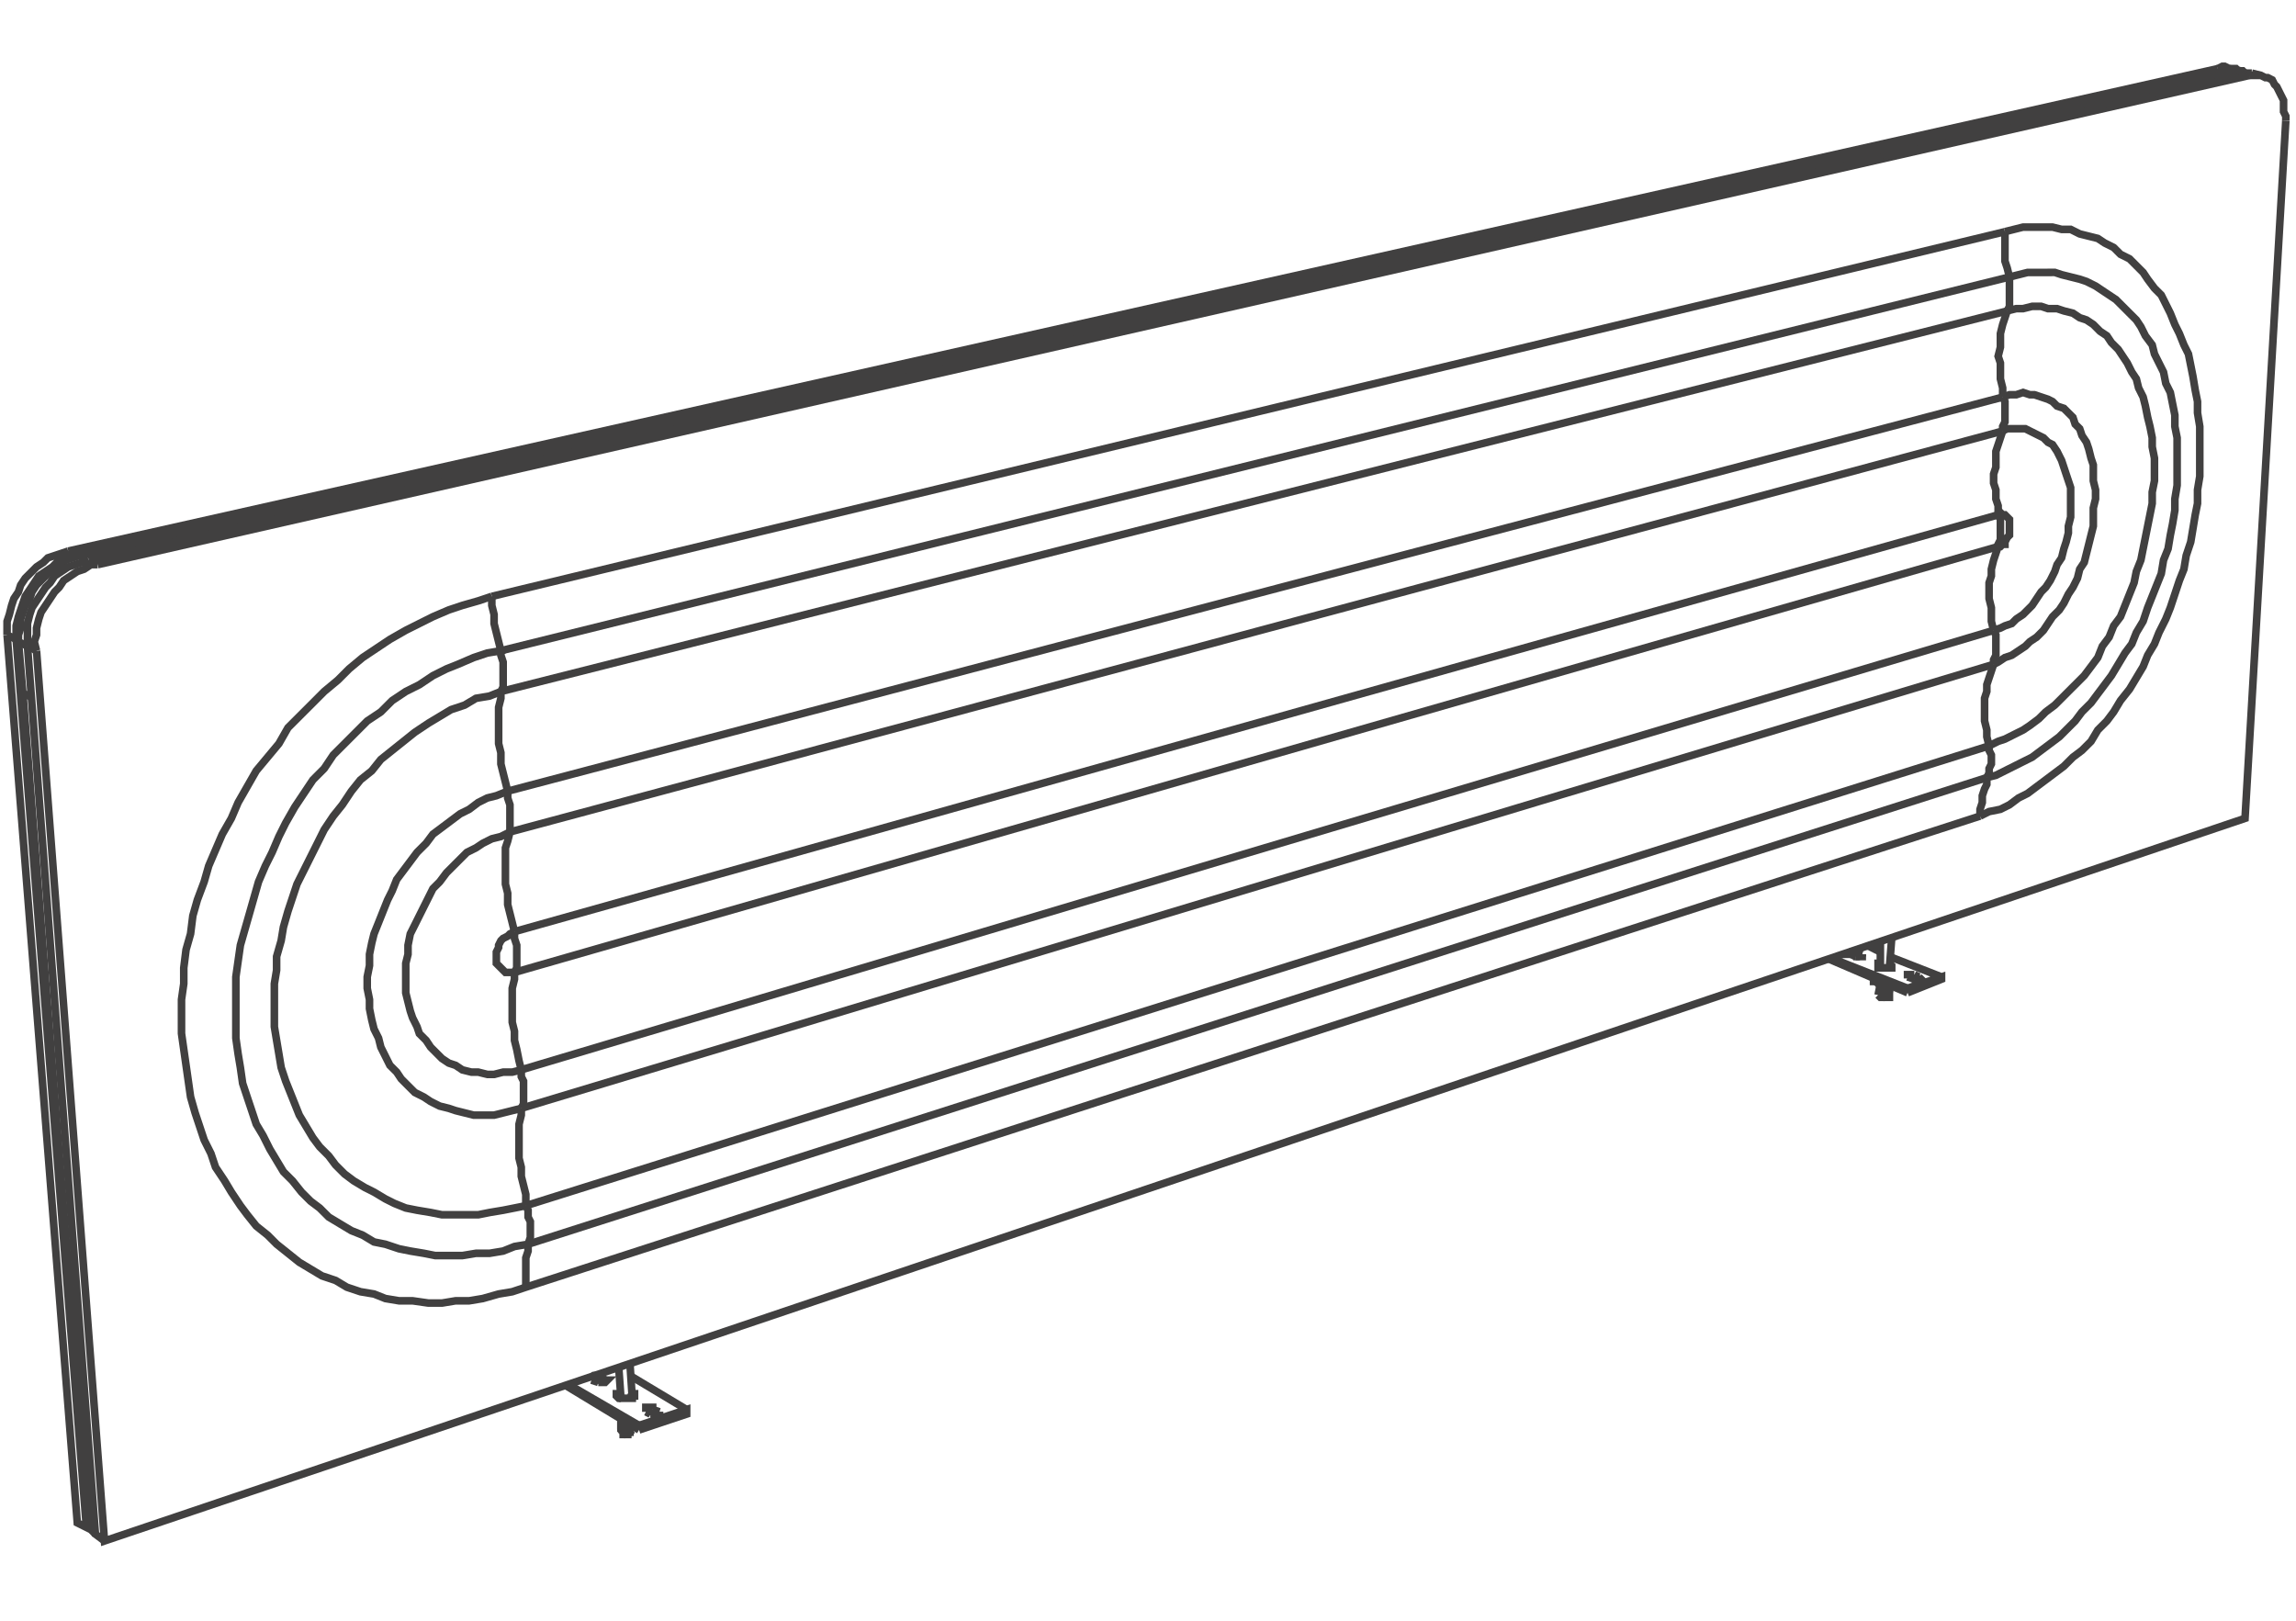 <svg xmlns="http://www.w3.org/2000/svg" xmlns:v="https://vecta.io/nano" width="211" height="149" fill="none" stroke="#414040" stroke-width=".7" stroke-miterlimit="10"><path d="M58.105 128.495v-.207m-1.041.207h-.208"/><path d="M57.896 127.871l.209.21h.208v.207h-.208v.207h-.209-.208-.208-.209-.207-.208l-.209-.207v-.207h.209m-1.248-1.25h.207l-.207.208h-.625"/><path d="M55.608 126.831v.208m-.21 0l-.207-.208m0-.417l.417.417m-.417-.417v.417"/><path d="M55.191 126.831h-.208-.208-.209.209m-.417 0v-.207l.208-.21h.209.416m-.208.625l-.625-.208m6.245 2.913h0v.208h-.208-.208v.207l-.208-.207h-.209.209"/><path d="M60.603 129.744v.208m-.208 0l-.416-.208m0-.207l.624.207m-.624-.207v.207"/><path d="M59.979 129.744h0-.417m-.208 0v-.207-.209h.208.208.209v.209-.209m-.209.624l-.416-.208m-.624 1.666l4.371-1.458v-.415l-4.371 1.457v.416"/><path d="M63.101 129.537l-5.205-3.123m-1.04-.624h-.209m-4.787 1.457l6.87 4.163m-6.453-4.163l6.453 3.747m114.905-42.049h0m-.831 0h0m.831-.418l.21.209v.209h-.21-.206-.209-.209-.207-.209v-.209-.209h.209m-1.667-.83h0v.207h-.207-.208-.208.208"/><path d="M171.137 87.697v.207m-.207 0h-.416"/><path d="M170.514 87.487l.623.21m-.623-.21v.417"/><path d="M170.514 87.904h0-.209.209m-.417-.207h0-.209l.209-.21h.417"/><path d="M170.514 87.904l-.417-.207m6.245 2.079l.208.209h-.208l-.207.209-.209-.209"/><path d="M176.342 89.776v.209m-.207.209l-.209-.209"/><path d="M175.926 89.568l.416.208m-.416-.208v.417"/><path d="M175.926 89.985h-.208m-.416-.209h0v-.208h.624"/><path d="M175.926 89.985l-.624-.209m0 1.458l3.122-1.249v-.209l-3.122 1.041v.417m3.122-1.458l-4.789-1.872m-.831-.417l-1.25-.625m-3.537 1.249l7.285 3.123"/><path d="M168.432 88.111l6.87 2.706M57.48 131.201h-.209-.207.207"/><path d="M57.48 131.826h0v-.209-.207-.209.209m0-.209h-.209v-.207h-.207v-.209.209"/><path d="M57.48 131.201h0m.416-.207h0v.207.209h-.208v-.209.209"/><path d="M57.688 131.201h0-.208v.625m.208-1.041v.209l-.208.207"/><path d="M57.48 131.201h0m.208 0v-.416m-.208 1.041h-.209v-.209l-.207-.207v-.209m0-.416v.416"/><path d="M57.896 130.994h0v.207.209.207h-.208v.209h-.208.208m-.624-1.248v.207m.416.416h0"/><path d="M57.48 131.201h0m0 .625h0m115.531-41.424h0"/><path d="M173.011 90.402h-.207l-.209-.208h-.208l-.209-.209"/><path d="M172.178 90.194v-.209.209h.209l.208.208h.416"/><path d="M172.804 90.402h0"/><path d="M172.804 90.402h-.209m.834.832h0-.209v.208h-.209v-.208-.209-.208.208"/><path d="M173.011 90.817h0m.418.835h0v-.21-.208.208m0-.208v-.209h-.209v-.208.208"/><path d="M173.22 90.817v.417m.209 0h0"/><path d="M173.011 90.817v-.415m.624.832h0-.206.206m-.206 0v.418m.206-.835v.208l-.206.209.206-.209"/><path d="M173.429 91.234h0"/><path d="M173.429 91.652h-.209l-.209-.21v-.208-.209-.208.208m0-.208v-.415m.624.832h0v.208.21h-.206"/><path d="M173.635 91.234v-.417m-.415-.623v.623m-.209-.415v-.208m.418 1.04h0"/><path d="M173.429 91.234h0m.206-.417v-.415m-.206 1.25h0m-1.251-1.667h0m1.042 1.667h-.209-.207l-.209-.21.209.21m-.209-.21l.209-1.04m0-1.457v-2.498m.831 2.498l.21-2.707M57.271 131.617l-.207-.207m1.041 0h0l-.209.207h-.208.208m-.832-.207v-1.042m0-1.873l-.208-2.913"/><path d="M58.105 131.41v-.416m0-2.499l-.209-3.121M196.742 8.802l-.624-.208 8.535-1.874m0 0h.831m-.831 0l.415-.209h.416l.209.209-.209-.209m.209.209h.208M22.509 48.144l-.625-.207-14.571 3.122m.625.417l-.625-.417m-5.62 7.91v-.624l.207-.625v-.833l.209-.624.208-.625.417-.624.208-.624.415-.625.624-.624.418-.417.624-.416.625-.417.416-.415.625-.209.624-.208-.624.208m-4.164 8.118l-.832-.416"/><path d="M2.734 63.965l-.625-.209-.416-4.787m20.191-11.032l.625.207M196.742 8.802l-.624-.208L21.884 47.937M3.357 59.802l-.207-.833.207-.624v-.625l.209-.833.207-.624.417-.625.416-.624.417-.624.416-.417.416-.625.625-.415.624-.416.625-.209.625-.417h.625"/><path d="M8.979 51.891l-.833-.415m0 0l-.625.207-.625.208-.624.208-.624.418-.625.416-.417.624-.416.416-.417.625-.416.624-.415.625-.208.624-.209.832v.625.625.832-.832m0 .832l.832.417M205.901 6.72l.832.209"/><path d="M206.733 6.929h.417.416.208l.416.207h.21l.414.209.21.416.207.208.209.417.208.416.209.416v.416.625l.207.416v.416-.416m-3.123-3.955h-.415-.417-.208.208"/><path d="M206.941 6.72l.833.209m-1.041 0L8.979 51.891"/><path d="M8.146 51.476L205.901 6.72M3.357 59.802l6.246 81.807 196.713-66.404 3.748-64.114"/><path d="M2.525 59.385l6.246 81.599.832.625m172.359-66.611l.833-.415 1.041-.209.832-.417.833-.624.833-.417.832-.624.834-.624.832-.625.833-.625.833-.832.831-.626.834-.831.624-1.041.832-.834.625-.832.625-1.04.832-1.042.625-1.041.623-1.039.417-1.042.625-1.041.415-1.041.626-1.249.416-1.04.417-1.249.415-1.25.417-1.04.208-1.249.417-1.25.208-1.248.207-1.249.21-1.041v-1.249l.207-1.249v-1.249-1.041-1.249-1.041l-.207-1.249v-1.04l-.21-1.041-.207-1.249-.208-1.042-.209-1.04-.416-.832-.417-1.041-.415-.833-.417-1.04-.416-.834-.416-.832-.625-.625-.625-.832-.417-.625-.623-.624-.625-.625-.832-.416-.625-.625-.832-.416-.625-.416-.832-.208-.834-.209-.832-.416h-.831l-.835-.208h-.832-.832-1.042l-.832.208-.832.209.832-.209m-3.123 53.915l-133.64 43.297m-3.123-63.489l-1.249.416-1.457.416-1.249.417-1.458.624-1.248.624-1.249.625-1.458.833-1.249.833-1.248.832-1.249 1.04-1.042 1.042-1.249 1.04-1.039 1.042-1.25 1.249-1.041 1.041-.832 1.457-1.041 1.249-1.041 1.248-.834 1.458-.832 1.456-.624 1.457-.832 1.457-.625 1.457-.624 1.458-.417 1.457-.625 1.666-.415 1.456-.209 1.664-.416 1.459-.209 1.666v1.457l-.208 1.457v1.664 1.457l.208 1.458.209 1.458.208 1.458.208 1.457.417 1.457.416 1.249.416 1.249.624 1.248.417 1.249.833 1.249.624 1.042.832 1.248.624.832.834 1.041 1.041.834.831.832 1.042.833 1.041.833 1.04.623 1.041.625 1.25.417 1.04.623 1.249.417 1.249.209 1.042.415 1.249.208h1.249l1.456.208h1.249l1.25-.208h1.249l1.249-.208 1.456-.415 1.25-.209 1.249-.417-1.249.417"/><path d="M45.199 54.806l139.054-33.514m-1.666 50.167v.624l-.208.417-.209.625v.623l-.208.626v.624-.624m2.706-48.919l-.208-.833-.207-.624v-.625-.625-.832-.624.624m-1.666 49.543l.832-.208.834-.417.832-.416.832-.417.833-.415.834-.626.832-.623.832-.626.624-.623.833-.834.624-.832.834-.832.624-.834.625-.832.623-.833.626-1.04.624-1.041.623-.833.418-1.041.623-1.04.417-1.249.417-1.041.416-1.041.417-1.041.207-1.248.418-1.042.207-1.249.208-1.041.209-1.248v-1.042l.208-1.249v-1.04-1.041-1.249-1.041l-.208-1.041v-1.041l-.209-1.04-.208-1.041-.416-.833-.209-1.04-.417-.833-.415-.833-.208-.832-.625-.833-.416-.832-.416-.625-.625-.624-.625-.626-.625-.624-.624-.416-.625-.417-.624-.416-.832-.415-.625-.209-.832-.208-.831-.208-.626-.209H188h-.834-.832l-.833.209-.833.208.833-.208"/><path d="M182.795 68.544v.416l.209.418v.416.415l-.209.416v.418l-.208.416.208-.416m1.665-42.466l.208-.417v-.415-.417-.416-.625-.415-.417.417"/><path d="M182.795 68.544l.833-.415.625-.209.832-.417.832-.415.625-.417.832-.624.626-.625.832-.625.626-.623.623-.626.834-.832.623-.625.625-.831.624-.834.415-1.041.625-.832.417-1.041.625-.833.416-1.041.416-1.04.417-1.041.208-1.04.416-1.041.207-1.042.209-1.04.208-1.041.209-1.041.208-1.041v-1.042l.208-1.04v-1.041-1.04l-.208-1.041v-.833l-.208-1.041-.209-.833-.208-1.04-.209-.833-.417-.832-.206-.833-.418-.624-.416-.833-.416-.624-.415-.625-.626-.624-.416-.625-.625-.416-.622-.625-.626-.416-.625-.208-.623-.416-.833-.209-.624-.208h-.833l-.624-.209h-.834l-.833.209h-.624l-.833.208.833-.208m-2.083 32.682l-.206.624-.209.624-.208.625v.624l-.208.626v.623.834.623l.208.834v.623l.208.833-.208-.833m1.457-31.224v-.832l-.208-.833v-.624-.833l-.208-.624.208-.833v-.625-.624l.208-.833.209-.624.207-.625-.207.625M48.53 114.341v.626l-.208.622v.627.622.834.623-.623m.208-3.331l134.057-42.882"/><path d="M48.322 110.802l.208.416v.624l.208.417v.625.416.417l-.208.624.208-.624m-.416-2.915l134.473-42.258m-134.89 33.307v.625l-.208.833v.832.625.832.832l.208.833v.833l.208.832.209.834v1.04-1.04m-1.042 4.787l1.25-.208-1.25.208-1.041.418-1.249.207h-1.247l-1.25.208h-1.249-1.249l-1.041-.208-1.249-.207-1.04-.21-1.249-.416-1.042-.209-1.04-.623-1.042-.417-1.041-.623-1.04-.627-.833-.83-.833-.627-.832-.831-.833-1.042-.832-.832-.626-1.042-.624-1.04-.625-1.248-.623-1.041-.416-1.249-.418-1.249-.415-1.249-.209-1.458-.208-1.249-.207-1.457v-1.25-1.457-1.457-1.458l.207-1.457.208-1.457.417-1.457.417-1.456.416-1.457.416-1.458.625-1.457.624-1.248.625-1.457.624-1.25.832-1.457.833-1.249.834-1.248 1.039-1.043.833-1.247 1.041-1.041 1.041-1.042 1.04-1.041 1.25-.832 1.041-1.04 1.249-.834 1.249-.624 1.248-.833 1.249-.625 1.042-.415 1.457-.625 1.248-.416 1.249-.208-.208-.833-.208-.833-.208-.833v-.832l-.208-.833v-.832.832"/><path d="M47.28 111.012l1.042-.21-1.042.21-1.041.206-1.249.208-1.04.208h-1.249-1.041-1.041l-1.041-.208-1.249-.208-1.04-.206-1.041-.418-.832-.417-1.042-.623-.832-.417-1.042-.625-.832-.625-.832-.832-.625-.832-.833-.834-.623-.831-.625-1.041-.625-1.041-.417-1.042-.416-1.04-.416-1.04-.416-1.25-.208-1.249-.21-1.25-.207-1.248v-1.248-1.25-1.457l.207-1.248v-1.25l.418-1.457.208-1.249.416-1.457.416-1.249.416-1.248.625-1.25.624-1.249.625-1.249.624-1.25.833-1.248.834-1.041.831-1.249.833-1.04 1.042-.834.832-1.04 1.041-.834 1.04-.831 1.042-.834 1.248-.832 1.04-.624 1.042-.625 1.249-.417 1.042-.623 1.247-.209 1.041-.417.208-.416v-.624-.417-.625-.624l-.208-.624v-.416.416"/><path d="M46.656 72.708l-.208-.833-.209-.832-.208-.834v-1.04l-.208-.832v-.834-.832-.832-.834l.208-.831v-.626.626m138.637-38.719L46.031 59.802M184.46 28.577L46.031 63.548m137.805-13.322h-.208.208l.208-.208h.209v-.209l.207-.415.208-.209v-.207-.417-.208-.209-.415l-.208-.209-.207-.208h-.209l-.208-.208-.208.208.208.417v.415.417.417.625l-.208.415v.208-.208M47.28 89.361l.208-.416v-.626-.415-.625-.417l-.208-.624v-.625.625"/><path d="M47.28 85.613l-.416.207-.208.21-.417.208-.208.209-.208.415v.208l-.208.417v.21.414.416l.208.209.208.209.208.209.209.207h.416.416m136.348-39.135L47.28 89.361"/><path d="M183.628 47.312L47.28 85.613m135.93-27.685l.209.417v.416.624.417.416l-.209.417v.416-.416"/><path d="M183.21 61.051l.418-.209.625-.416.624-.208.624-.416.625-.417.416-.416.624-.416.625-.625.417-.625.415-.624.625-.624.417-.624.416-.833.417-.625.417-.832.206-.833.417-.625.208-.832.209-.833.208-.833.209-.832v-.833-.833l.206-.833v-.832l-.206-.833v-.624-.832l-.209-.625-.208-.833-.209-.625-.417-.624-.208-.625-.416-.416-.207-.625-.417-.416-.416-.415-.624-.209-.418-.416-.415-.209-.624-.208-.625-.208h-.417l-.625-.208-.624.208h-.625l-.624.208.624-.208"/><path d="M184.044 39.61v-.417l.209-.416v-.417-.624-.416-.416l-.209-.417.209.417"/><path d="M183.21 57.928l.626-.208.417-.208.624-.209.416-.416.624-.416.417-.416.416-.417.416-.624.418-.624.416-.417.416-.625.416-.831.209-.626.417-.624.207-.833.207-.625.209-.831v-.625l.208-.833v-.624-.625-.833-.625l-.208-.624-.209-.624-.207-.624-.207-.625-.21-.417-.207-.416-.418-.624-.415-.209-.417-.416-.417-.208-.415-.208-.417-.208-.416-.209h-.625-.416-.625l-.416.209.416-.209m-.832 10.825l-.209.625-.209.625-.206.832v.625l-.209.624v.833.624l.209.833v.624.625l.206.832-.206-.832m1.04-17.486l-.208.624-.208.625-.209.624v.625.833l-.209.624v.833l.209.624v.832l.209.625v.833-.833M47.905 98.313v.623l.208.418v.623.417.625.415l-.208.417.208-.417"/><path d="M47.905 101.851l135.305-40.8M47.905 98.313L183.21 57.928M47.28 89.361v.624l-.207.832v.625.832.835.831l.207.832v.833l.208.833.209 1.041.208.834-.208-.834m-.833-21.024v-.416-.417-.624-.415-.626l-.208-.624v-.625.625"/><path d="M46.656 72.708l-1.041.417-.833.208-.832.415-.832.626-.834.416-.832.624-.833.625-.833.623-.624.834-.833.833-.624.832-.625.833-.624.833-.416 1.039-.417.834-.417 1.041-.415 1.04-.417 1.039-.207.835-.209 1.042v1.039l-.209 1.04v1.041l.209 1.042v.832l.209 1.039.207.835.417.833.208.831.417.834.415.833.625.624.417.625.624.625.625.624.832.417.624.416.832.417.834.207.625.209.832.208.833.208h1.04.833l.832-.208.834-.208.832-.209-.832.209m-.209-25.605l-.833.417-.832.207-.832.417-.624.416-.834.417-.625.624-.624.624-.625.625-.625.832-.624.625-.416.833-.416.831-.416.833-.416.834-.417.83-.208 1.042v.835l-.208.83v.834 1.041.832l.208.834.208.833.209.622.415.834.209.623.624.625.416.624.417.417.624.625.625.417.625.208.624.417.833.207h.624l.832.209h.625l.832-.209h.834l.832-.207-.832.207m.207-12.907l-.207-.832-.209-.832-.208-.834v-1.04l-.208-.831v-.834-.833-.832-.833l.208-.623.208-.834-.208.834m137.388-40.802L46.656 72.708M184.044 39.61L46.864 76.455M204.859 6.304l-.415-.209h-.208l-.416.209.416-.209m-.416.209l1.039.207m0 0l.209-.207h.416l.209.207h.416l.207.209-.207-.209M7.104 51.059l-.832-.417m0 0l-.624.209-.625.208-.624.208-.418.416-.624.416-.415.418-.625.624-.417.624-.207.625-.417.624-.208.624-.208.833-.209.625v.624.625-.625m0 .625l.834.416m0 0v-.625-.624l.208-.833.207-.624.209-.624.208-.625.417-.624.416-.625.416-.624.624-.416.625-.418.415-.416.625-.207.625-.417h.624"/><path d="M205.901 6.511l-1.042-.207M6.272 50.642L203.82 6.304m1.039.207L7.104 51.059m-5.619 7.702l6.453 81.599-.834-.416L.651 58.345m7.287 82.015h.208l.625.624M2.734 63.965l-.625-.209 6.037 76.604"/></svg>